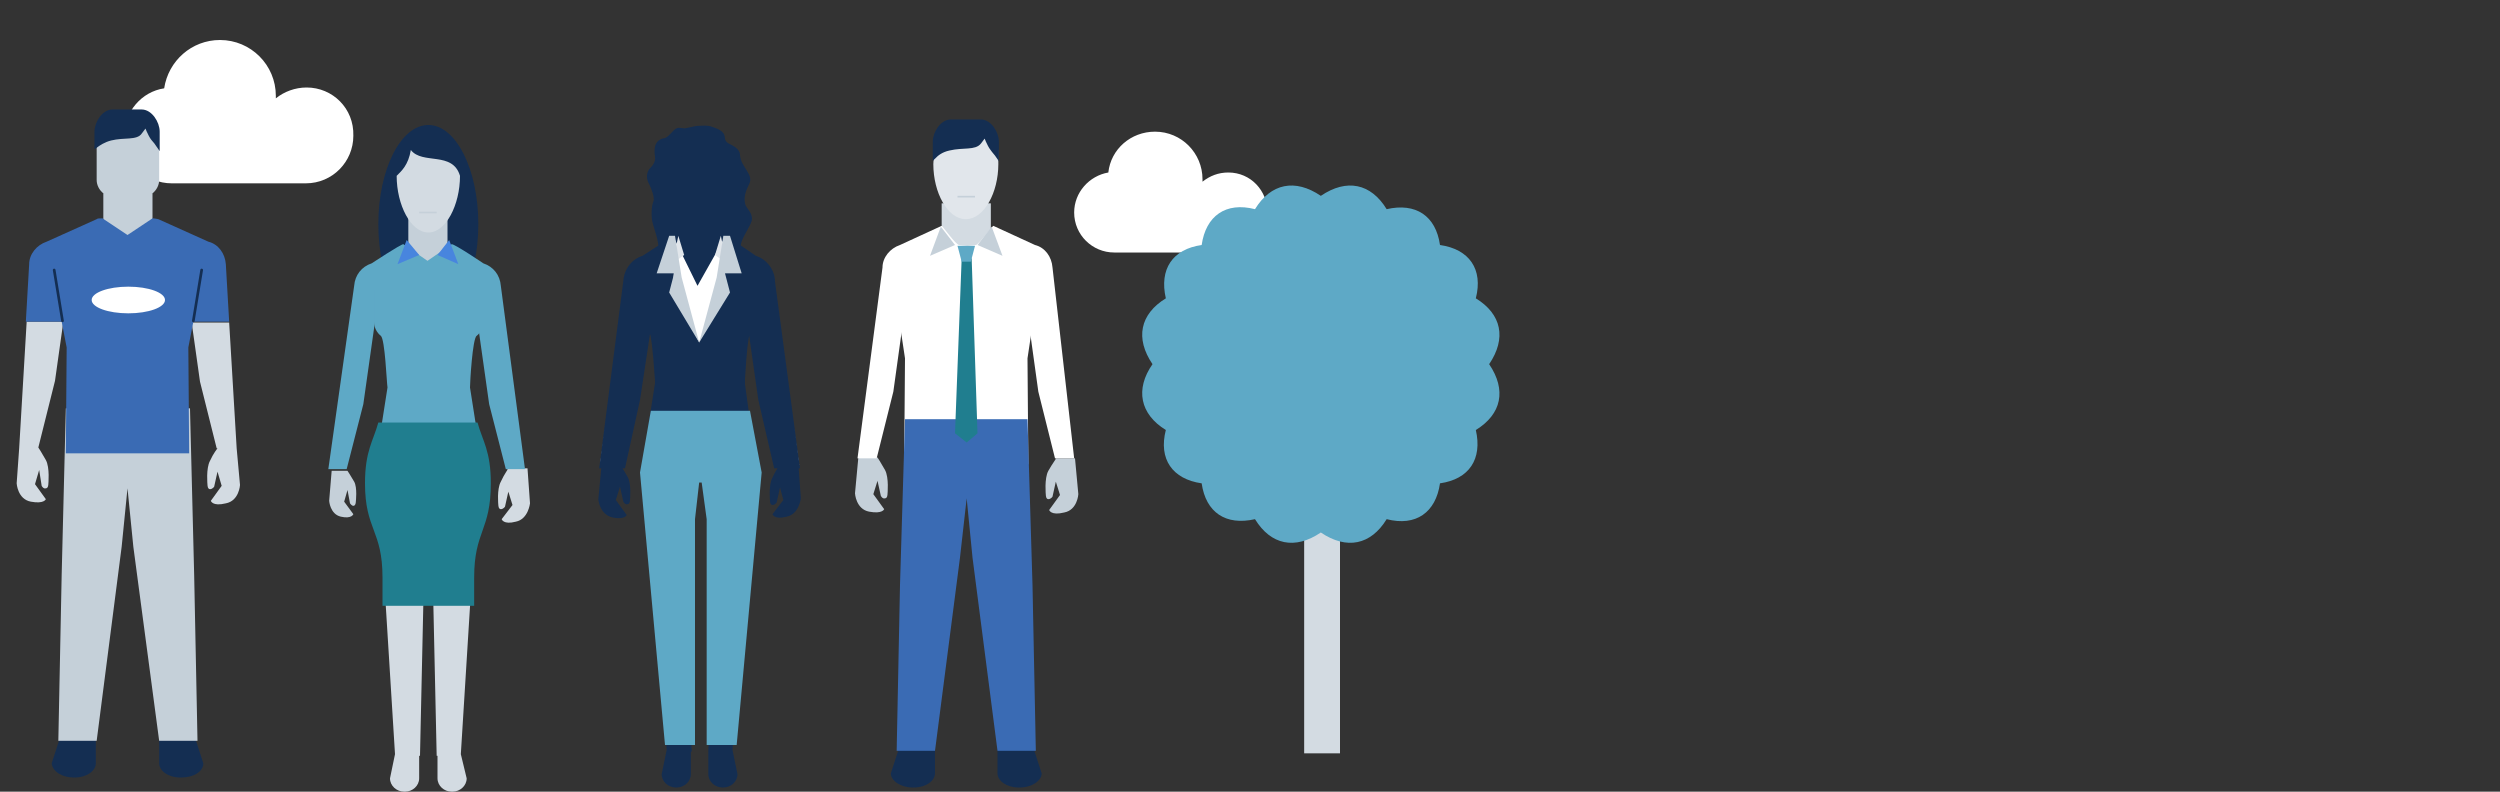 <?xml version="1.0" encoding="utf-8"?>
<!-- Generator: Adobe Illustrator 19.1.0, SVG Export Plug-In . SVG Version: 6.00 Build 0)  -->
<svg version="1.1" xmlns="http://www.w3.org/2000/svg" xmlns:xlink="http://www.w3.org/1999/xlink" x="0px" y="0px"
	 viewBox="0 0 300 95" style="enable-background:new 0 0 300 95;" xml:space="preserve">
<rect x="0" y="0" width="300" height="95" fill="#333333" stroke="none"/>
<g id="BG">
</g>
<g id="Layer_1">
	<path style="fill:#FFFFFF;" d="M147.4,20.7c-1.2,0-2.2,0.4-3.1,1.1c0-0.1,0-0.2,0-0.3c0-3.1-2.5-5.7-5.7-5.7
		c-2.9,0-5.3,2.1-5.6,4.9c-2.3,0.4-4.1,2.4-4.1,4.8c0,2.7,2.2,4.8,4.8,4.8h13.6c2.7,0,4.8-2.2,4.8-4.8S150.1,20.7,147.4,20.7z"/>
	<g>
		<g>
			<rect x="113" y="24.4" style="fill:#D3DBE2;" width="5.9" height="6.1"/>
			<path style="fill:#E1E6EB;" d="M119.8,19.7c0,3.4-1.7,6.6-3.9,6.6s-3.9-3.2-3.9-6.6c0-4,6.8-2.3,6.8-4
				C119.8,17,119.8,17.2,119.8,19.7z"/>
			<path style="fill:#C5D0D9;" d="M102.6,59.2c0,0,0.1,1.9,1.7,2.2s1.8-0.3,1.8-0.3l-1.3-1.8l0.5-1.6l0.4,1.8c0,0,0.2,0.4,0.5,0.3
				c0.3,0,0.3-0.5,0.3-0.5s0.2-2-0.3-2.9c-0.5-0.9-0.9-1.5-0.9-1.5h-2.3L102.6,59.2z"/>
			<path style="fill:#C5D0D9;" d="M126.7,55L126.7,55c0.1,0-0.4,0.6-0.9,1.5c-0.5,0.9-0.3,2.9-0.3,2.9s0,0.5,0.3,0.5
				c0.3,0,0.5-0.3,0.5-0.3l0.4-1.8l0.5,1.6l-1.3,1.8c0,0,0.2,0.7,1.8,0.3c1.6-0.3,1.7-2.2,1.7-2.2L129,55H126.7z"/>
			<path style="fill:#FFFFFF;" d="M126.3,32.1c-0.1-1.3-0.9-2.4-2.1-2.7l-5-2.3c-0.1,0-1.8,2.3-2.1,2.3l-1,0.1l-1-0.1
				c-0.4,0-2-2.3-2.1-2.3l-5,2.3c-1.2,0.4-2.1,1.5-2.1,2.7L102.9,55h2.3l2-8l1-7.2h15.4l1,7.2l2,8h2.3L126.3,32.1z"/>
			<g>
				<path style="fill:#142E52;" d="M122.4,94.5h-0.2c-1.4,0-2.5-0.8-2.5-1.7v-4c0-0.9,1.1-1.7,2.5-1.7h0.2c1.4,0,1.3,0.8,1.3,1.7
					l1.3,4C125,93.7,123.8,94.5,122.4,94.5z"/>
				<path style="fill:#142E52;" d="M109.5,94.5h0.2c1.4,0,2.5-0.8,2.5-1.7v-4c0-0.9-1.1-1.7-2.5-1.7h-0.2c-1.4,0-1.3,0.8-1.3,1.7
					l-1.3,4C106.9,93.7,108.1,94.5,109.5,94.5z"/>
			</g>
			<polyline style="fill:#FFFFFF;" points="124.7,33.7 123.3,43 123.4,55.7 108.5,55.7 108.6,43 107.2,33.7 			"/>
			<polygon style="fill:#3A6BB4;" points="123.9,70.2 123.3,50.3 120,50.3 116.9,50.3 115,50.3 111.9,50.3 108.6,50.3 108,70.2 
				107.6,90.1 112.2,90.1 115.2,66.9 116,59.8 116.7,66.9 119.7,90.1 124.3,90.1 			"/>
			<polyline style="fill:#C5D0D9;" points="117,23.5 117,23.7 114.9,23.7 114.9,23.5 			"/>
			<g>
				<polyline style="fill:#207E8F;" points="116.6,31 117.3,52 116,53.1 114.6,52 115.4,31 				"/>
				<polygon style="fill:#5EA9C6;" points="116.5,31.4 115.4,31.4 114.9,29.5 117,29.5 				"/>
			</g>
			<g>
				<polygon style="fill:#C5D0D9;" points="112.9,27.2 114.6,29.4 111.6,30.7 				"/>
				<polygon style="fill:#C5D0D9;" points="119,27.2 117.3,29.4 120.3,30.7 				"/>
			</g>
		</g>
		<path style="fill:#142E52;stroke:#142E52;stroke-width:0.33;stroke-miterlimit:10;" d="M113.9,17.9c1.7-0.4,3.1,0,3.7-0.8
			c0.6-0.8,0.6-0.8,0.6-0.8s0.4,1.1,0.8,1.6c0.2,0.3,0.5,0.6,0.7,0.9V17c0-1.1-0.9-2.5-2-2.5h-3.6c-1.1,0-2,1.4-2,2.5v1.9
			C112.5,18.5,113,18.1,113.9,17.9z"/>
	</g>
	<g>
		<path style="fill:#142E52;" d="M84.8,32.1c1.6-0.3,4.3-1.6,4.1-2.3c-0.2-0.9,1.1-2.5,1.3-3.3c0.2-0.8-0.5-1.4-0.7-1.8
			c-0.4-1,0.1-2,0.4-2.6c0.6-1.2-1-2-1.1-3.5c0-0.7-0.8-1.1-1.2-1.3c-1.3-0.6,0.3-1.3-2.2-2.1c-0.6-0.2-1.2-0.1-1.6-0.1
			c-0.4,0-1,0.2-1.6,0.3c-0.6,0-0.9-0.3-1.5,0.4c-0.3,0.3-0.7,0.8-1.1,0.8c-1.2,0.3-1.1,1.5-1,2.2c0.1,0.7-0.4,1.2-0.7,1.5
			c-0.4,0.6-0.3,1.3,0,1.8c0.3,0.6,0.7,1.7,0.5,2.1c-0.2,0.4-0.3,1.7-0.1,2.5c0.2,0.8,0.8,2.3,0.7,3.2c-0.1,0.7,2.6,2,4.1,2.3"/>
		<rect x="81.6" y="23.8" style="fill:#142E52;" width="4.7" height="11.6"/>
		<path style="fill:#142E52;" d="M87.8,20.6c0,3.5-1.7,6.8-3.8,6.8c-2.1,0-3.8-3.3-3.8-6.8c0.6-0.6,1.4-1.3,1.7-3.1
			C83.3,19.3,86.9,17.6,87.8,20.6z"/>
		<polyline style="fill:#142E52;" points="85,24.9 85,25.1 82.9,25.1 82.9,24.9 		"/>
		<path style="fill:#142E52;" d="M81.2,25.4c0,0-0.6,0-0.3-1.3c0.3-1.1-0.4-2.3-0.4-2.6c0.1-0.6,0.1-0.4,0.3-0.9
			c0.2-0.5,0.4-0.2,0.7-0.5c0.3-0.3-0.3-1.1,0.2-1.3c0.5-0.1,0.2,0.4,0.7,0.4c0.4,0,1.1-0.3,1.7-0.2c0.6,0.1,0.4,0.4,0.9,0.5
			c0.5,0.1,1-0.3,1.5,0.2c0.5,0.4,0.6,0.8,0.9,1.2c0.2,0.3-0.2,1.1,0,2.1c0.2,1-0.4,2.6-0.4,2.6h1.8l-0.6-6.3L83,16.9l-3,1.7l-1.2,3
			"/>
		<path style="fill:#FFFFFF;" d="M92.7,33.8c-0.1-1.2-0.9-2.3-2.1-2.7c0,0-3.4-2.3-3.8-2.3l-3.1,5.5l-2.7-5.5
			c-0.3,0-3.8,2.3-3.8,2.3c-1.2,0.4-2,1.4-2.1,2.7l-3.1,22h2.2l2-7.8l1.3-8.9c0.1,0.3,0.3,0.6,0.6,0.8c0.5,0.4,0.7,5.6,0.8,6.2
			l-0.8,5.1c0.1,1.1,1.5,0.5,2.6,0.5h6.3c1.1,0,2.5,0.6,2.6-0.5L89,46.1c0-0.6,0.2-5.9,0.7-6.2c0.2-0.2,0.4-0.4,0.6-0.7l1.3,8.8
			l2,7.8h2.3L92.7,33.8z"/>
		<path style="fill:#142E52;" d="M87.9,90l1.2-19.3l-0.4-19.5h-2.2h-2h-1.2h-2h-2.2l-0.4,19.5L80,90l-0.6,2.9c0,0.9,0.8,1.6,1.7,1.6
			h0.1c0.9,0,1.7-0.7,1.7-1.6v-2.7H83l-0.6-22.8L84,56.2l1.6,11.2l-0.6,22.8H85v2.7c0,0.9,0.8,1.6,1.7,1.6h0.1
			c0.9,0,1.7-0.7,1.7-1.6L87.9,90z"/>
		<path style="fill:#142E52;" d="M71.8,59.9c0,0,0.1,1.8,1.7,2.2c1.5,0.3,1.7-0.3,1.7-0.3L73.9,60l0.5-1.6l0.4,1.8
			c0,0,0.2,0.4,0.5,0.3c0.3,0,0.3-0.5,0.3-0.5s0.2-2-0.3-2.8c-0.5-0.9-0.9-1.5-0.9-1.5h-2.2L71.8,59.9z"/>
		<path style="fill:#142E52;" d="M93.5,55.8L93.5,55.8c0.1,0-0.4,0.6-0.8,1.5c-0.5,0.9-0.3,2.8-0.3,2.8s0,0.5,0.3,0.5
			c0.3,0,0.5-0.3,0.5-0.3l0.4-1.8L94,60l-1.3,1.7c0,0,0.2,0.7,1.7,0.3c1.5-0.3,1.7-2.2,1.7-2.2l-0.3-4.2H93.5z"/>
		<path style="fill:#FFFFFF;" d="M77.5,34.3v3.9c0,0.6,0.3,1.2,0.8,1.6l0,0c0.5,0.4,0.7,5.6,0.8,6.2l-0.8,5.1
			c0.1,1.1,1.5,0.5,2.6,0.5h6.3c1.1,0,2.5,0.6,2.6-0.5L89,46.1c0-0.6,0.2-5.9,0.7-6.2v0c0.5-0.4,0.8-1,0.8-1.6v-3.9"/>
		<g>
			<polygon style="fill:#E1E6EB;" points="81.4,28.3 82.1,30.6 80.7,31.6 			"/>
			<polygon style="fill:#E1E6EB;" points="86.5,28.3 85.8,30.6 87.2,31.6 			"/>
		</g>
		<path style="fill:#142E52;" d="M92.9,56.2L91,48l-1.1-7.7c-0.1,0.4-0.3,1.7-0.5,5.2c0,0.3,0,0.5,0,0.6l0.7,5.1l0,0
			c0,0.4-0.2,1.1-1.3,1.1c-0.3,0-0.6,0-0.9-0.1c-0.3,0-0.6-0.1-0.8-0.1h-6.3c-0.3,0-0.6,0-0.8,0.1c-0.3,0-0.6,0.1-0.9,0.1
			c-1.1,0-1.3-0.7-1.3-1.1l0-0.1l0.8-5.1l0-0.3c-0.3-4.4-0.5-5.4-0.6-5.6L76.8,48L75,56.2h-3.1l2.9-22.5c0.1-1.4,1-2.6,2.3-3
			c3.5-2.3,3.8-2.4,3.9-2.4l-0.2,6l3.1,6.8l3-6.8l-0.1-6c0.1,0,0.5,0,3.9,2.4c1.3,0.4,2.3,1.7,2.3,3.1L96,56.2H92.9z"/>
		<g>
			<polygon style="fill:#C5D0D9;" points="81,28.3 81.8,33.3 83.9,41.1 80.3,35.1 80.9,32.8 78.8,32.8 80.3,28.3 			"/>
			<polygon style="fill:#C5D0D9;" points="86.8,28.3 86,33.3 83.9,41.1 87.6,35.1 87,32.8 89,32.8 87.6,28.3 			"/>
		</g>
		<polyline style="fill:#5EA9C6;" points="85,49.3 87.4,49.3 90,49.3 91.4,56.7 88.4,89.4 84.8,89.4 84.8,62.3 84.2,57.9 83.9,57.9 
			83.4,62.3 83.4,89.4 79.8,89.4 76.8,56.7 78.1,49.3 80.8,49.3 83.2,49.3 		"/>
	</g>
	<path style="fill:#FFFFFF;" d="M36.8,10.5c-1.4,0-2.7,0.5-3.7,1.3c0-0.1,0-0.2,0-0.3c0-3.7-3-6.7-6.7-6.7c-3.4,0-6.2,2.5-6.7,5.8
		c-2.7,0.4-4.8,2.8-4.8,5.7c0,3.2,2.6,5.7,5.7,5.7h16.1c3.2,0,5.7-2.6,5.7-5.7C42.5,13,39.9,10.5,36.8,10.5z"/>
	<path style="fill:#D3DBE2;" d="M55.3,90.5l1.2-19.3l-0.4-19.5H54h-2h-1.2h-2h-2.2l-0.4,19.5l1.2,19.3l-0.6,2.9
		c0,0.9,0.8,1.6,1.7,1.6h0.1c0.9,0,1.7-0.7,1.7-1.6v-2.7h0.1l0.5-22.8l0.5-6.9l0.5,6.9l0.5,22.8h0.1v2.7c0,0.9,0.8,1.6,1.7,1.6h0.1
		c0.9,0,1.7-0.7,1.7-1.6L55.3,90.5z"/>
	<ellipse style="fill:#142E52;" cx="51.4" cy="26.9" rx="6" ry="11.9"/>
	<rect x="49" y="24.3" style="fill:#C5D0D9;" width="4.7" height="7.3"/>
	<path style="fill:#D3DBE2;" d="M55.2,21.1c0,3.5-1.7,6.8-3.8,6.8c-2.1,0-3.8-3.3-3.8-6.8c0.6-0.6,1.4-1.3,1.7-3.1
		C50.7,19.8,54.3,18.1,55.2,21.1z"/>
	<path style="fill:#C5D0D9;" d="M39.5,60.1c0,0,0.1,1.6,1.4,1.9s1.5-0.3,1.5-0.3l-1.1-1.5l0.4-1.4l0.3,1.6c0,0,0.2,0.3,0.4,0.3
		c0.3,0,0.3-0.5,0.3-0.5s0.2-1.7-0.2-2.4c-0.4-0.7-0.8-1.3-0.8-1.3h-1.9L39.5,60.1z"/>
	<path style="fill:#D3DBE2;" d="M60.9,56.3L60.9,56.3c0.1,0-0.4,0.6-0.8,1.5c-0.5,0.9-0.3,2.8-0.3,2.8s0,0.5,0.3,0.5
		c0.3,0,0.5-0.3,0.5-0.3l0.4-1.8l0.5,1.6l-1.3,1.7c0,0,0.2,0.7,1.7,0.3c1.5-0.3,1.7-2.2,1.7-2.2l-0.3-4.2H60.9z"/>
	<path style="fill:#5EA9C6;" d="M60.1,34.3C60,33,59.2,32,58,31.6c0,0-3.4-2.3-3.8-2.3l-2.9,2l-2.9-2c-0.3,0-3.8,2.3-3.8,2.3
		c-1.2,0.4-2,1.4-2.1,2.7l-3.1,22h2.2l2-7.8l1.4-9.9h12.3l1.4,9.9l2,7.8h2.3L60.1,34.3z"/>
	<polyline style="fill:#C5D0D9;" points="52.4,25.4 52.4,25.6 50.3,25.6 50.3,25.4 	"/>
	<path style="fill:#5EA9C6;" d="M44.9,34.8v3.9c0,0.6,0.3,1.2,0.8,1.6h0c0.5,0.4,0.7,5.6,0.8,6.2l-0.8,5.1c0.1,1.1,1.5,0.5,2.6,0.5
		h6.3c1.1,0,2.5,0.6,2.6-0.5l-0.8-5.1c0-0.6,0.3-5.9,0.8-6.2l0,0c0.5-0.4,0.8-1,0.8-1.6v-3.9"/>
	<g>
		<polygon style="fill:#4885DE;" points="48.8,28.8 50.3,30.6 47.7,31.7 		"/>
		<polygon style="fill:#4885DE;" points="53.9,28.8 52.5,30.6 55,31.7 		"/>
	</g>
	<path style="fill:#207E8F;" d="M58.9,58c0-3.9-1-5.1-1.6-7.3H45.4c-0.6,2.2-1.6,3.4-1.6,7.3c0,5.6,2.1,5.6,2.1,11.3v3.4h11v-3.4
		C56.9,63.7,58.9,63.7,58.9,58z"/>
	<g>
		<rect x="156.5" y="41.9" style="fill:#D3DBE2;" width="4.3" height="48.5"/>
		<path style="fill:#5EA9C6;" d="M138.3,43.7c-2.1-3.1-1.5-6,1.6-7.9c-0.8-3.5,0.8-5.9,4.3-6.4c0.5-3.5,2.9-5.2,6.4-4.3
			c1.9-3.1,4.8-3.7,7.9-1.6c3.1-2.1,6-1.5,7.9,1.6c3.5-0.8,5.9,0.8,6.4,4.3c3.5,0.5,5.2,2.9,4.3,6.4c3.1,1.9,3.7,4.8,1.6,7.9
			c2.1,3.1,1.5,6-1.6,7.9c0.8,3.5-0.8,5.9-4.3,6.4c-0.5,3.5-2.9,5.2-6.4,4.3c-1.9,3.1-4.8,3.7-7.9,1.6c-3.1,2.1-6,1.5-7.9-1.6
			c-3.5,0.8-5.9-0.8-6.4-4.3c-3.5-0.5-5.2-2.9-4.3-6.4C136.8,49.7,136.2,46.7,138.3,43.7z"/>
	</g>
	<g>
		<path style="fill:#C5D0D9;" d="M18.3,23.2l-1.7,1.3c-0.7,0.6-1.7,0.6-2.5,0l-1.7-1.3l0,0l0,0c-0.5-0.4-0.8-1-0.8-1.6v-4
			c0.3-0.3,0.9-0.7,1.8-0.9c1.6-0.4,3.1,0,3.6-0.8c0.6-0.8,0.6-0.8,0.6-0.8s0.4,1.1,0.8,1.6c0.2,0.2,0.5,0.6,0.7,0.9v4
			C19.1,22.2,18.8,22.8,18.3,23.2"/>
		<path style="fill:#142E52;" d="M21.8,93.3h-0.2c-1.4,0-2.5-0.8-2.5-1.7v-4c0-0.9,1.1-1.7,2.5-1.7h0.2c1.4,0,1.3,0.8,1.3,1.7l1.3,4
			C24.4,92.6,23.2,93.3,21.8,93.3z"/>
		<path style="fill:#142E52;" d="M8.8,93.3h0.2c1.4,0,2.5-0.8,2.5-1.7v-4c0-0.9-1.1-1.7-2.5-1.7H8.8c-1.4,0-1.3,0.8-1.3,1.7l-1.3,4
			C6.3,92.6,7.5,93.3,8.8,93.3z"/>
		<polygon style="fill:#C5D0D9;" points="23.3,69 22.8,49 19.4,49 16.3,49 14.4,49 11.3,49 7.9,49 7.4,69 7,88.9 11.6,88.9 
			14.6,65.6 15.3,58.6 16,65.6 19.1,88.9 23.7,88.9 		"/>
		<polyline style="fill:#C5D0D9;" points="12.4,23.2 12.4,28.2 18.3,28.2 18.3,23.2 18.3,23.2 		"/>
		<path style="fill:#D3DBE2;" d="M7.6,38.6H3.2L2.3,53.8l0,0L2,58c0,0,0.1,1.9,1.7,2.2c1.6,0.3,1.8-0.3,1.8-0.3l-1.3-1.8l0.5-1.7
			L5,58.3c0,0,0.2,0.4,0.5,0.3c0.3,0,0.3-0.5,0.3-0.5s0.2-2-0.3-2.9c-0.5-0.9-0.9-1.5-0.9-1.5l0,0l2-8L7.6,38.6z"/>
		<path style="fill:#D3DBE2;" d="M28.4,53.8L28.4,53.8l-0.9-15.1h-4.5l1,7.1l2,8l0,0l0.1,0c0,0-0.5,0.6-0.9,1.5
			c-0.5,0.9-0.3,2.9-0.3,2.9s0,0.5,0.3,0.5c0.3,0,0.5-0.3,0.5-0.3l0.4-1.8l0.5,1.7l-1.3,1.8c0,0,0.2,0.7,1.8,0.3
			c1.6-0.3,1.7-2.2,1.7-2.2L28.4,53.8z"/>
		<path style="fill:#142E52;stroke:#142E52;stroke-width:0.324;stroke-miterlimit:10;" d="M13.3,16.7c1.6-0.4,3.1,0,3.6-0.8
			c0.6-0.8,0.6-0.8,0.6-0.8s0.4,1.1,0.8,1.6c0.2,0.2,0.5,0.6,0.7,0.9v-1.8c0-1.1-0.9-2.5-2-2.5h-3.5c-1.1,0-2,1.4-2,2.5v1.8
			C11.9,17.3,12.5,16.9,13.3,16.7z"/>
		<g style="display:none;">
			
				<line style="display:inline;fill:none;stroke:#1B5178;stroke-width:0.324;stroke-linecap:round;stroke-linejoin:round;stroke-miterlimit:10;" x1="72.1" y1="16.8" x2="73.1" y2="16.8"/>
			
				<line style="display:inline;fill:none;stroke:#1B5178;stroke-width:0.324;stroke-linecap:round;stroke-linejoin:round;stroke-miterlimit:10;" x1="75.4" y1="16.8" x2="76.4" y2="16.8"/>
			
				<line style="display:inline;fill:none;stroke:#1B5178;stroke-width:0.324;stroke-linecap:round;stroke-linejoin:round;stroke-miterlimit:10;" x1="73.6" y1="18.6" x2="75" y2="18.6"/>
			
				<polyline style="display:inline;fill:none;stroke:#1B5178;stroke-width:0.324;stroke-linecap:round;stroke-linejoin:round;stroke-miterlimit:10;" points="
				75.3,19.8 75.3,20.1 73.2,20.1 73.2,19.8 			"/>
		</g>
		<path style="fill:#3A6BB4;" d="M23.2,38.6h4.3l-0.4-6.9c-0.1-1.3-0.9-2.4-2.1-2.7l-6-2.7c-0.1,0-0.4-0.1-0.7-0.1l-3,2l-3-2
			c-0.4,0-0.6,0-0.7,0.1l-6,2.7c-1.2,0.4-2.1,1.5-2.1,2.7l-0.4,6.9h4.3L8,41.7L7.9,54.4h14.8l-0.1-12.7L23.2,38.6z"/>
		
			<line style="fill:#FFFFFF;stroke:#142E52;stroke-width:0.324;stroke-linecap:round;stroke-linejoin:round;stroke-miterlimit:10;" x1="23.2" y1="38.5" x2="24.2" y2="32.4"/>
		
			<line style="fill:#FFFFFF;stroke:#142E52;stroke-width:0.324;stroke-linecap:round;stroke-linejoin:round;stroke-miterlimit:10;" x1="6.5" y1="32.4" x2="7.5" y2="38.5"/>
		<g>
			<ellipse style="fill:#FFFFFF;" cx="15.4" cy="36" rx="4.4" ry="1.6"/>
		</g>
	</g>
</g>
<g id="_x31_7_col_GUIDES" style="display:none;">
	<g style="display:inline;opacity:0.5;">
		<polyline style="fill:#D0D0D0;stroke:#CD1E79;stroke-width:0.56;stroke-miterlimit:10;" points="26.5,5381 26.5,-3475.2 
			68.4,-3475.2 68.4,5381 		"/>
		<polyline style="fill:#D0D0D0;stroke:#CD1E79;stroke-width:0.56;stroke-miterlimit:10;" points="98.6,5381 98.6,-3475.2 
			140.5,-3475.2 140.5,5381 		"/>
		<polyline style="fill:#D0D0D0;stroke:#CD1E79;stroke-width:0.56;stroke-miterlimit:10;" points="170.8,5381 170.8,-3475.2 
			212.8,-3475.2 212.8,5381 		"/>
		<polyline style="fill:#D0D0D0;stroke:#CD1E79;stroke-width:0.56;stroke-miterlimit:10;" points="243.1,5381 243.1,-3475.2 
			285,-3475.2 285,5381 		"/>
	</g>
</g>
</svg>

